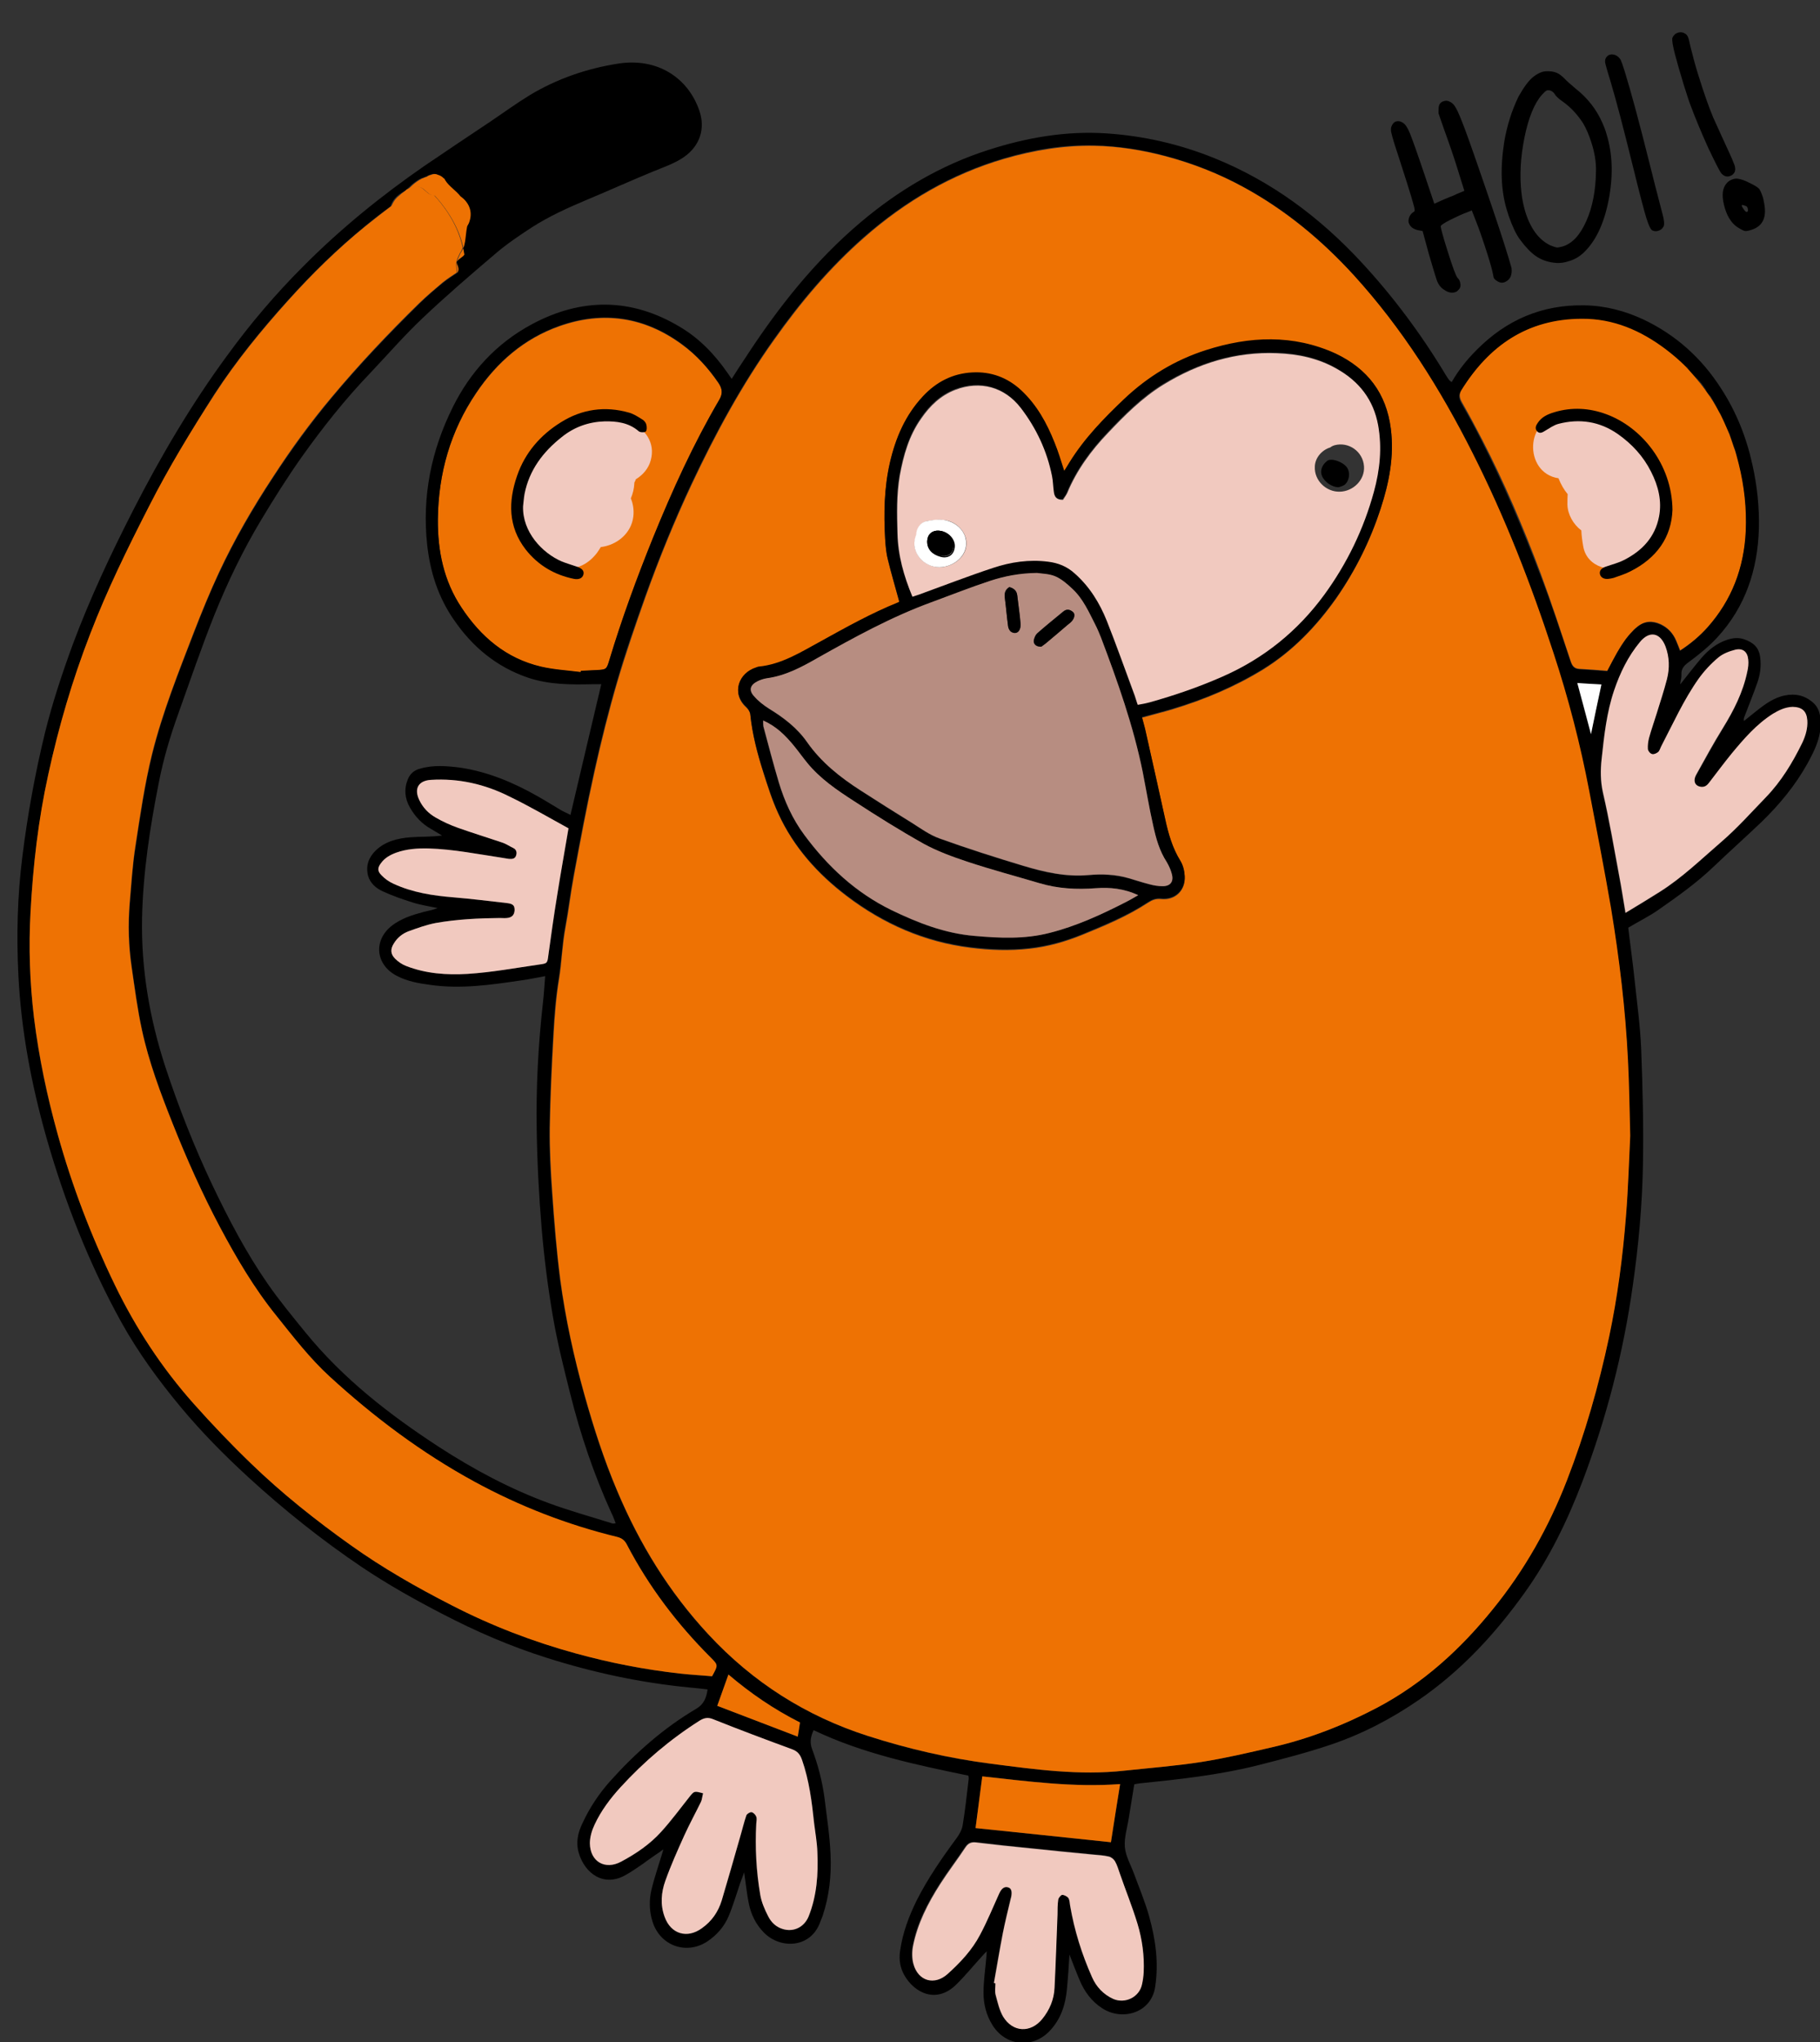 <?xml version="1.0" encoding="utf-8"?>
<!-- Generator: Adobe Illustrator 25.3.0, SVG Export Plug-In . SVG Version: 6.00 Build 0)  -->
<svg version="1.1" id="Laag_5" xmlns="http://www.w3.org/2000/svg" xmlns:xlink="http://www.w3.org/1999/xlink" x="0px" y="0px"
	 viewBox="0 0 732.8 822" style="enable-background:new 0 0 732.8 822;" xml:space="preserve">
<rect x="0" y="0" width="732.8" height="822" fill="#333333" stroke="none"/>
<style type="text/css">
	.st0{fill:#EE7203;}
	.st1{fill:#F1C9BF;}
	.st2{fill:#FFFFFF;}
	.st3{fill:#B78D81;}
	.st4{fill:none;stroke:#000000;stroke-width:0.5;stroke-linecap:round;stroke-linejoin:round;}
</style>
<g>
	<g id="XMLID_00000135661278489936869810000003406874597015984822_">
		<g>
			<path class="st0" d="M289.3,154.2c1.5,2.3,1.9,4.2,0.3,6.8c-10.5,17.8-19,36.5-26.7,55.6c-6.5,16.1-12.5,32.4-17.5,49
				c-1.2,3.9-1.2,3.9-5.4,4.2c-2,0.1-4.1,0.2-6.1,0.3c0,0.2,0,0.3-0.1,0.5c-5.3-0.7-10.8-0.9-16-2.2c-14-3.3-24.2-12-32-23.8
				c-7.1-10.8-9.6-22.9-9.5-35.5c0.2-18.4,5-35.5,15.4-50.8c8.4-12.5,19.4-22,33.6-27c17.6-6.2,34.2-3.7,49.3,7.4
				C280.4,142.9,285.2,148.2,289.3,154.2z"/>
			<path class="st0" d="M636.9,128.1c12.8-0.1,23.8,4.7,33.8,12.2c2.9,2.2,5.6,4.5,8.1,7c0.4,0.4,0.8,0.8,1.2,1.3
				c0.8,0.8,1.6,1.7,2.3,2.6c1.9,2.2,3.6,4.5,5.3,6.8c1.6,2.4,3.1,4.8,4.5,7.3c0.5,1,1.1,2,1.6,3.1c0.5,1,1,2.1,1.4,3.1
				c0.2,0.5,0.5,1.1,0.7,1.6c0.9,2.1,1.7,4.4,2.4,6.6s1.4,4.5,2,6.9c2.2,8.9,3.2,17.9,2.8,27c-0.7,14.8-5.6,27.8-15.5,38.9
				c-3.1,3.5-6.7,6.5-11,9.3c-0.6-1.6-1.1-2.8-1.6-4c-1.3-3-3.4-5.2-6.3-6.6c-3.3-1.5-6.5-1.3-9.4,1.1c-0.9,0.7-1.7,1.5-2.4,2.3
				c-0.8,0.8-1.5,1.7-2.1,2.5c-1.3,1.8-2.5,3.6-3.6,5.6c-1.3,2.3-2.5,4.6-3.9,7.3c-3.7-0.3-7.5-0.6-11.2-0.8c-2.1-0.1-3-1.2-3.6-3.2
				c-3.9-11.7-7.7-23.4-12-35c-6.9-18.5-14.6-36.6-23.7-54.2c-2.6-5-5.2-9.9-8-14.8c-1.1-1.9-1.3-3.4-0.2-5.3
				C599.6,138.9,615,128.2,636.9,128.1z"/>
			<path d="M542.3,188.1c1.5,2.1,1,5.6-1,7.1c-0.8,0.5-1.7,0.7-2.2,0.9c-2.7,0.1-5.8-2.1-6.8-4.5c-0.8-1.8-0.2-4,1.4-5.5
				c0.3-0.2,0.5-0.5,0.8-0.7C536.2,184.3,540.7,185.9,542.3,188.1z"/>
			<path d="M237.5,742c0.1,7.4,6.1,10.8,12.6,7.4c6-3.2,11.5-7,16.1-12c4.1-4.5,7.7-9.5,11.5-14.2c1.8-2.2,1.7-2.3,5.4-1.3
				c-0.3,1.3-0.4,2.5-0.9,3.5c-2.2,4.5-4.6,8.9-6.7,13.5c-2.7,6-5.4,12-7.6,18.2c-1.7,4.7-2,9.6-0.3,14.5c2.5,6.9,9.1,8.9,15,4.6
				c3.9-2.9,6.6-6.7,8-11.2c2.5-8.4,4.9-16.8,7.3-25.2c0.9-3,1.6-6,2.6-9c0.2-0.6,1.4-1.4,2.1-1.3c0.7,0.1,1.6,1,1.9,1.8
				c0.3,0.8,0.1,1.9,0,2.8c-0.5,9.6-0.1,19.2,1.6,28.6c0.5,3,1.8,5.9,3.2,8.7c1.2,2.3,3.2,4.2,5.8,5.1c4.4,1.3,8.8-0.7,10.5-5.1
				c3.3-8.3,3.9-17,3.5-25.8c-0.2-3.8-0.8-7.6-1.2-11.4c-1-8.7-2-17.4-4.9-25.7c-0.7-2-1.7-3.4-3.9-4.2c-10.6-3.9-21.3-8-31.8-12.1
				c-2.2-0.9-3.8-0.6-5.6,0.6c-11.8,7.6-22.3,16.5-31.8,26.8c-4.1,4.5-7.9,9.4-10.4,15C238.4,736.8,237.5,739.5,237.5,742z
				 M231.8,665.5c13.8,3.8,27.7,6.5,41.9,8.1c4.4,0.5,8.8,0.8,13,1.1c2.5-4.5,2.5-4.5-0.6-7.6c-13.5-13.5-24.9-28.5-33.7-45.4
				c-0.8-1.6-1.9-2.5-3.8-2.9c-20.1-4.9-39.2-12.3-57.4-22.2c-21.3-11.6-40.5-26-58.3-42.3c-8.1-7.4-14.7-16.1-21.5-24.5
				c-9-11.2-16.2-23.4-22.9-36c-7.1-13.5-13.3-27.3-18.9-41.4c-4.9-12.4-9.6-24.8-12.4-37.8c-1.8-8.3-2.8-16.7-4.1-25.1
				c-1.2-8.6-1.5-17.2-0.8-25.8c0.6-7.6,1.1-15.3,2.3-22.9c1.9-12.4,3.7-24.9,6.7-37.1c4.2-16.8,10.6-33,16.9-49.2
				c3.1-8,6.3-16,10-23.8c6.3-13.5,13.7-26.2,21.9-38.7c7.2-11,15-21.7,23.4-31.8c11.1-13.3,23.1-25.9,35.4-38
				c3-2.9,6.2-5.7,9.4-8.3c2-1.6,4.2-3,5.7-4c1.3-1.9-0.4-3.3-0.1-4.4c0.3-1.1,2.5-2,3-3c-0.1,0.1-0.1-0.8-0.5-2.5
				c0.6-1.7,0.9-3.6,1-5.4c0.1-1.1,0.3-2.3,0.5-3.4c0.4-0.7,0.8-1.4,1-2.2c1.3-4.2-0.6-7.7-3.7-9.9c-1.9-2.4-4.6-4-6.3-6.6
				c-0.1-0.2-0.2-0.4-0.3-0.6c-0.1-0.1-0.3-0.2-0.4-0.3c-0.6-0.6-1.4-1.1-2.2-1.3c0,0-0.1-0.1-0.2-0.1c-1-0.4-1.8-0.2-2.6,0.1
				c-0.6,0.2-1.2,0.5-1.8,0.8c-0.5,0.2-1.1,0.4-1.6,0.6c-0.1,0-0.2,0-0.2,0c0,0,0,0-0.1,0.1c-1.3,0.6-2.5,1.5-3.7,2.5
				c-0.8,0.7-1.5,1.4-2.2,2.1c-0.9,0.5-1.9,1.2-3.1,2c-2.6,2-3.3,4.6-3.2,4.6c-3.5,2.6-7,5.2-10.3,8c-11.2,9.1-21.6,19.3-31.3,30.1
				c-10.7,11.8-20.7,24.2-29.4,37.5C77,173.3,68,188.2,60,203.8c-8.6,16.8-16.9,33.7-23.7,51.4c-7.1,18.5-12.7,37.3-16.9,56.7
				c-3.9,18.2-6.1,36.6-7.1,55.1c-0.8,14.3-0.3,28.5,1.4,42.7c1.9,16,5.2,31.7,9.6,47.1c5.8,20.8,13.5,40.9,22.9,60.3
				c8.4,17.3,18.9,33.3,31.7,47.8c7.4,8.3,15.1,16.3,23.1,24.1c12.5,12.1,26.1,22.9,40.3,33c12.9,9.2,26.6,17,40.7,24.2
				C198,654.3,214.6,660.7,231.8,665.5z M402.2,762.1c1-2.2,2.2-3,3.7-2.5c1.2,0.4,1.6,1.8,1.1,4.1c0,0.1-0.1,0.2-0.1,0.3
				c-1.1,4.7-2.2,9.3-3.2,14c-1.3,6.7-2.4,13.4-3.6,20.1c0.2,0,0.4,0.1,0.6,0.1c0,1.6-0.3,3.2,0.1,4.7c0.8,3,1.4,6.2,3,8.7
				c3.9,6.4,11.1,6.7,15.8,0.9c3-3.6,4.7-7.8,4.9-12.5c0.5-9.8,0.8-19.6,1.2-29.4c0.1-2,0-4.1,0.3-6.1c0.1-0.7,1-1.9,1.6-1.9
				c0.9,0,2,0.6,2.5,1.3c0.6,0.8,0.5,2.1,0.7,3.1c1.7,9.9,4.7,19.5,8.8,28.7c1.7,3.9,4.5,7,8.6,8.8c4.7,2.1,10.4-0.7,11.5-5.8
				c0.4-1.6,0.6-3.3,0.7-5c0.3-6.6-0.6-13.2-2.5-19.5c-2.1-6.8-4.7-13.5-7.2-20.3c-0.6-1.7-1.1-3.4-2-5c-0.5-0.8-1.5-1.6-2.4-1.8
				c-2.1-0.5-4.2-0.6-6.4-0.8c-8.3-0.8-16.7-1.7-25-2.5c-7.4-0.8-14.8-1.5-22.1-2.4c-1.9-0.2-3.1,0.3-4.2,1.9
				c-3.3,5-7,9.7-10.2,14.8c-5,7.8-9.3,16-11,25.2c-0.4,2.3-0.4,4.8,0.2,7c1.9,7,8.5,8.8,13.8,4c5.1-4.6,9.7-9.7,13-15.7
				C397.4,773.3,399.7,767.6,402.2,762.1z M185.8,244.5c7.8,11.8,18,20.5,32,23.8c5.2,1.2,10.6,1.5,16,2.2c0-0.2,0-0.3,0.1-0.5
				c2-0.1,4.1-0.2,6.1-0.3c4.2-0.2,4.2-0.2,5.4-4.2c5-16.6,11-32.9,17.5-49c7.8-19.1,16.3-37.8,26.7-55.6c1.5-2.6,1.2-4.5-0.3-6.8
				c-4.1-6-8.9-11.3-14.7-15.6c-15.1-11.1-31.8-13.6-49.3-7.4c-14.2,5-25.2,14.5-33.6,27c-10.3,15.3-15.2,32.4-15.4,50.8
				C176.2,221.7,178.6,233.7,185.8,244.5z M632.3,266.2c0.7,2,1.5,3.1,3.6,3.2c3.8,0.2,7.6,0.5,11.2,0.8c1.4-2.7,2.6-5,3.9-7.3
				c1.1-1.9,2.3-3.8,3.6-5.6c0.7-0.9,1.4-1.7,2.1-2.5c0.7-0.8,1.5-1.6,2.4-2.3c2.9-2.5,6-2.6,9.4-1.1c3,1.3,5.1,3.6,6.3,6.6
				c0.5,1.2,1,2.4,1.6,4c4.3-2.8,7.8-5.8,11-9.3c9.9-11.1,14.8-24.1,15.5-38.9c0.4-9.2-0.6-18.1-2.8-27c-0.6-2.3-1.2-4.6-2-6.9
				s-1.5-4.5-2.4-6.6c-0.2-0.5-0.5-1.1-0.7-1.6c-0.5-1.1-0.9-2.1-1.4-3.1c-0.5-1-1-2.1-1.6-3.1c-1.3-2.5-2.8-5-4.5-7.3
				c-1.6-2.4-3.4-4.6-5.3-6.8c-0.8-0.9-1.5-1.7-2.3-2.6c-0.4-0.4-0.8-0.9-1.2-1.3c-2.5-2.5-5.2-4.8-8.1-7c-10-7.5-21-12.3-33.8-12.2
				c-21.8,0.1-37.3,10.8-48.5,28.9c-1.2,1.9-0.9,3.4,0.2,5.3c2.8,4.9,5.5,9.8,8,14.8c9,17.6,16.7,35.8,23.7,54.2
				C624.6,242.8,628.4,254.5,632.3,266.2z M182.8,361.2c7.1,0.6,14.2,1.5,21.4,2.3c2.4,0.3,3,1,3,2.8c0,1.9-1,3-3.1,3.2
				c-1,0.1-1.9,0-2.9,0c-8.6,0-17.2,0.5-25.7,2c-3.7,0.7-7.4,2-10.9,3.3c-2.5,0.9-4.6,2.6-6,4.9c-1.4,2.3-1.4,4.3,0.5,6.2
				c1.2,1.2,2.8,2.2,4.4,2.9c8,3.1,16.4,3.7,24.7,3.2c9.8-0.7,19.4-2.4,29.1-3.8c3.2-0.5,3.1-0.6,3.5-3.8c1.1-7.9,2.2-15.9,3.5-23.8
				c1.4-8.8,3-17.7,4.6-27.2c-8-4.3-15.7-8.9-23.7-12.8c-9.9-4.9-20.4-7.3-31.6-6.7c-5.1,0.3-7,3.5-4.7,8.1c1.5,3,3.7,5.4,6.5,7
				c2.9,1.7,5.9,3.1,9.1,4.2c5.8,2.1,11.8,3.9,17.7,5.9c1.6,0.5,3,1.5,4.5,2.2c1.3,0.7,1.6,1.8,1.2,3c-0.4,1.4-1.7,1.6-2.9,1.4
				c-0.8-0.1-1.6-0.2-2.5-0.4c-9.9-1.5-19.8-3.4-29.9-3.8c-4.4-0.1-8.8,0.2-13,1.7c-2.4,0.8-4.6,2.1-6.1,4.2
				c-1.3,1.8-1.4,3.2,0.1,4.8c1.4,1.4,3.1,2.6,4.9,3.5C166.1,359.3,174.4,360.6,182.8,361.2z M216.3,320.4c3.2,1.8,6.4,3.8,9.6,5.7
				c1.2,0.7,2.5,1.2,3.8,1.9c4.2-17.7,8.2-35,12.4-52.6c-1,0-2.3,0-3.5,0c-8.8,0.2-17.5,0.2-25.9-2.6c-12.7-4.3-22.5-12.4-30-23.4
				c-6.3-9.1-9.5-19.2-10.7-30.1c-2.1-19.5,1.6-37.9,10.3-55.4c7.1-14.3,17.6-25.7,31.7-33.3c20-10.8,40.2-10.8,59.8,1
				c7.8,4.6,14,11.1,19.2,18.6c0.5,0.7,0.9,1.3,1.6,2.3c1.9-3,3.6-5.6,5.4-8.3c13.2-20.3,28-39.1,46.6-54.8
				c15.3-12.9,32.2-22.9,51.2-29c15.5-5,31.4-7.8,47.8-6.7c14.9,1,29.3,4.3,43.2,9.9c23.1,9.3,42.5,23.8,59.3,41.9
				c12.9,13.9,24.2,29.1,34,45.4c0.4,0.7,0.9,1.4,1.4,2.1c0.2,0.2,0.5,0.4,1,0.8c2.8-4.9,6.2-9.1,10.1-13
				c11.9-12,26.2-18.2,43.2-17.9c8.4,0.1,16.4,2.2,23.9,5.7c13.1,6.2,23.5,15.6,31.3,27.8c6.1,9.4,10.2,19.7,12.6,30.7
				c1.9,8.5,2.8,17,2.6,25.7c-0.5,16.5-5.4,31.4-16.7,43.7c-3.3,3.6-7.1,6.7-11,9.6c-2.1,1.5-3.7,2.8-3.5,5.6c0.1,1-0.3,2.1-0.5,3.8
				c3.1-3.9,5.8-7.4,8.6-10.7c2.8-3.2,6-5.8,10.1-7.2c2.3-0.8,4.7-1.1,7-0.3c3.5,1.2,6,3.1,6.5,7.2c0.5,3.6,0,7-1.1,10.2
				c-1.6,4.6-3.5,9.2-5.2,13.7c-0.2,0.5-0.4,1-0.2,1.8c2.7-2.1,5.2-4.3,8-6.3c3.5-2.5,7.2-4.3,11.6-4.3c3.1,0,5.8,1.1,8.2,3.2
				c1.8,1.6,2.6,3.5,2.9,5.9c0.9,7-2,12.9-5.2,18.7c-4.9,8.8-11.2,16.4-18.4,23.4c-6.4,6.1-13,12-19.4,18.1
				c-6.8,6.5-14.4,11.9-22,17.2c-3.8,2.7-8,4.7-12.3,7.3c0.8,7,1.8,13.8,2.5,20.6c1,9.4,2.3,18.8,2.7,28.2c0.6,15.7,1,31.4,0.7,47.1
				c-0.3,16.2-1.8,32.3-4.1,48.3c-3.8,27-10.6,53.3-20.3,78.8c-6,15.7-13.3,30.8-23.1,44.5c-11.9,16.7-25.7,31.6-42.7,43.3
				c-10.9,7.5-22.5,13.6-35.1,17.9c-10,3.4-20.2,6-30.4,8.6c-15.4,3.8-31.1,5.5-46.8,7.1c-0.7,0.1-1.4,0.2-2.3,0.4
				c-0.7,4.5-1.5,9-2.2,13.5c-0.6,3.9-1.9,7.9-1.6,11.7c0.3,3.7,2.4,7.2,3.7,10.8c2.1,5.7,4.5,11.4,6.1,17.2
				c2.6,9.3,3.9,18.7,2.4,28.4c-1.6,10.5-13.3,13.7-21.2,8.6c-4.4-2.8-7.3-6.8-9.3-11.6c-1.3-3.1-2.5-6.2-4-10.1
				c-0.3,5.2-0.6,9.5-1,13.8c-0.6,6.5-2.5,12.4-7.2,17.2c-6.9,7-17.6,5.8-22.8-2.6c-2.5-4-3.6-8.4-3.6-13c0-4.7,0.7-9.3,1.1-13.9
				c0.1-0.7,0.1-1.4,0.2-2.8c-0.9,0.9-1.4,1.4-1.9,2c-3.5,3.8-6.7,7.8-10.4,11.4c-8,7.9-16.9,3.3-20.9-3.8c-1.7-3-2.2-6.3-1.7-9.7
				c1-7.2,3.5-13.9,6.7-20.4c4.5-8.9,10.2-17.1,16.1-25.1c1.1-1.5,2.1-3.3,2.4-5.1c1-6.1,1.7-12.3,2.4-18.5c0.1-0.5,0-0.9-0.1-1.5
				c-21.2-4.4-42.4-8.8-62.3-18.3c-1.3,2.7-1.6,5.1-0.6,7.7c2.4,6.4,4.1,13,5,19.8c0.9,7.5,2.1,15,2.4,22.5
				c0.4,8.4-0.5,16.7-3.2,24.8c-0.4,1.1-0.9,2.2-1.3,3.3c-4.1,9.7-15.9,10-22.4,3.3c-3.2-3.3-5.1-7.2-6-11.6
				c-0.8-3.9-1.2-8-1.9-12.6c-0.6,1.8-1.1,3.1-1.6,4.4c-1.5,4.4-2.8,8.9-4.6,13.2c-1.8,4.3-4.8,7.7-8.7,10.3c-8.5,5.5-19,1.6-22-8.1
				c-1.3-4.2-1.4-8.6-0.4-12.8c1.3-5.4,3.2-10.7,4.8-16.2c-0.5,0.3-1.1,0.7-1.7,1.2c-1.1,0.7-2.2,1.5-3.2,2.2
				c-1.1,0.8-2.2,1.5-3.2,2.3c-2.2,1.5-4.3,3-6.6,4.3c-9.1,5.6-17-0.3-19.4-8.7c-1.2-4.2-0.3-8.1,1.5-11.8c2.8-6.1,6.5-11.7,11-16.8
				c10.2-11.4,21.6-21.5,34.8-29.3c3.1-1.8,4.1-4.4,4.6-7.8c-2.6-0.3-5-0.6-7.5-0.8c-19.5-1.9-38.6-6-57.2-11.9
				c-14.6-4.6-28.7-10.7-42.3-17.8c-11-5.7-21.7-11.7-32-18.6c-16.2-10.9-31.5-23.1-45.9-36.3c-9.6-8.8-18.8-18.1-27.2-28.2
				c-8.9-10.7-17.1-21.9-23.9-34.1c-13.1-23.7-22.9-48.7-30.3-74.7c-6-21.3-10.1-42.9-11.2-65C6.6,376.6,7,360.7,9,344.8
				c2.1-16.8,5.1-33.4,9.1-49.8c3-12.1,6.9-23.9,11.2-35.6c6.9-18.5,15.3-36.4,24.3-54c11.1-21.7,23.4-42.6,37.8-62.2
				c9.3-12.8,19.5-24.8,30.7-36c15-15.1,31.4-28.4,48.9-40.5c8.8-6,17.7-11.9,26.5-17.8c5.2-3.5,10.4-7.3,15.8-10.6
				c11-6.6,22.9-10.7,35.6-12.7c16.1-2.5,28.3,6,32.7,19c2.5,7.3,0.1,14.2-6.2,18.6c-3.9,2.7-8.3,4.1-12.6,5.9
				c-9,3.7-17.8,7.7-26.7,11.4c-7.6,3.2-15.1,6.6-22.1,11.1c-5,3.3-10,6.6-14.5,10.5c-9.9,8.4-19.8,16.9-29.3,25.9
				c-7.3,6.9-13.9,14.5-20.8,21.8c-10.3,10.7-19.5,22.3-28.1,34.4c-5.7,8.1-11,16.5-16.1,25c-7.4,12.3-13.6,25.2-19,38.6
				c-5.2,13.1-9.8,26.5-14.5,39.7c-3.2,8.9-5.9,18-7.7,27.2c-3.6,18.1-6.4,36.4-6.8,54.8c-0.4,20.4,3,40.3,9.3,59.7
				c5.4,16.4,11.7,32.4,19.1,48c6.5,13.6,13.5,27,22.1,39.4c4.7,6.8,10,13.2,15.2,19.6c15.2,18.7,34,33.3,54,46.3
				c13.9,9,28.5,16.8,44,22.5c8.4,3.1,17.1,5.5,25.7,8.2c0.3,0.1,0.7,0,1.3-0.1c-0.6-1.5-1.1-3-1.8-4.3c-7-15.4-12.4-31.4-16.5-47.8
				c-2.6-10.3-5.2-20.7-7-31.2c-2-11.7-3.5-23.5-4.5-35.3c-1.1-13.2-1.8-26.5-2-39.8c-0.3-17,0.6-34,2.5-51
				c0.4-3.4,0.6-6.9,0.9-10.8c-3.4,0.6-6.5,1.3-9.6,1.7c-12.2,1.8-24.4,3.6-36.8,1.8c-4.5-0.6-9-1.4-13.1-3.5
				c-8.8-4.4-9.9-14.4-2.1-20.4c3.7-2.8,8-4.2,12.5-5.4c1.9-0.5,3.9-0.8,5.8-1.6c-3.3-0.7-6.7-1.2-9.9-2.2
				c-4.1-1.3-8.2-2.7-12.1-4.5c-2.7-1.2-5.1-3.2-6-6.3c-1-4,0.2-7.3,3-10.1c3.9-3.8,9-5,14.1-5.4c4.1-0.3,8.3-0.1,12.7-0.7
				c-1.6-0.9-3.1-1.9-4.7-2.8c-3.5-2-6.2-4.9-8.2-8.4c-2.1-3.6-2.5-7.5-0.9-11.4c0.9-2.2,2.5-3.7,4.9-4.3c5.4-1.6,10.9-1.1,16.4-0.4
				C196.5,310.7,206.6,314.9,216.3,320.4z M665.1,303.7c-0.7-0.2-1.6-1.3-1.7-2c-0.1-1.5,0.1-3.1,0.5-4.6c0.9-3.3,2.1-6.6,3.1-9.9
				c1.4-4.6,3-9.1,4.1-13.7c1.1-4.4,1-8.8-0.6-13.1c-2.1-5.7-6.5-6.3-10.3-1.8c-4.8,5.8-8,12.5-10.4,19.5c-3,8.9-4,18.2-5,27.5
				c-0.5,4.5-0.5,8.9,0.5,13.5c2.6,11.2,4.5,22.5,6.6,33.8c0.9,4.7,1.6,9.4,2.5,14.7c4.8-3,9.3-5.6,13.7-8.4
				c9-5.7,16.7-13.2,24.8-20.1c6.4-5.5,12.1-11.9,18-18c6.2-6.4,10.8-14,14.7-22c1.4-2.8,2.3-5.8,2-9c-0.3-3.8-2-5.4-5.8-5.3
				c-3,0.1-5.6,1.3-8,2.8c-6.6,4.2-11.6,10-16.5,15.9c-3.1,3.8-6,7.7-9,11.6c-0.8,1.1-1.7,2-3.2,1.9c-2.7-0.2-3.7-2.3-2.1-5
				c3.5-6.3,7-12.5,10.7-18.7c4.3-7.1,8-14.4,9.8-22.6c0.3-1.6,0.5-3.3,0.4-5c-0.3-3.1-2.2-4.6-5.2-3.9c-2.4,0.6-4.9,1.5-6.8,3.1
				c-3,2.5-5.7,5.5-8,8.6c-6.1,8.5-10.3,18-15.1,27.3c-0.4,0.7-0.6,1.7-1.2,2.2C666.9,303.4,665.8,303.9,665.1,303.7z M235.3,561.6
				c3.6,13,7.8,25.9,13.1,38.4c9,21.4,20.9,40.8,36.8,57.9c17.9,19.2,39.2,32.8,64.1,40.8c16.2,5.2,32.7,9.1,49.6,11.2
				c17.8,2.3,35.7,4.8,53.7,2.8c10.3-1.1,20.8-1.9,31-3.5c9.6-1.5,19-3.8,28.4-5.9c14.9-3.4,29-8.9,42.5-16
				c18.4-9.8,33.5-23.5,46.5-39.6c12.7-15.7,22.5-33.1,29.8-51.8c7.3-18.8,12.9-38,17-57.8c3.4-16.1,5.5-32.3,6.8-48.7
				c0.9-11.1,1.2-22.2,1.7-32.3c-0.3-10.8-0.4-20.5-0.9-30.2c-1-20.6-3.5-41.1-6.9-61.4c-2.7-15.8-5.8-31.5-8.8-47.3
				c-3.6-18.8-8.5-37.3-14.4-55.6c-9-27.6-19.5-54.5-32.6-80.5c-13-25.8-28.3-50-47.8-71.5c-12.9-14.2-27.5-26.3-44.5-35.5
				c-9.9-5.4-20.4-9.5-31.3-12.4c-9.4-2.5-19-4-28.7-4.2c-12.3-0.3-24.3,1.7-36.1,5.2c-21.3,6.2-39.9,17.2-56.5,31.7
				c-13.9,12.2-25.7,26.2-36.3,41.2c-12.9,18.2-23.6,37.8-33.1,58c-7,14.9-13.1,30-18.7,45.5c-4,11.3-8,22.6-11.3,34.1
				c-3.5,12-6.5,24-9.2,36.2c-3.1,13.9-5.7,27.9-8.3,41.9c-1.3,6.9-2.1,14-3.4,20.9c-1.3,6.9-1.4,13.9-2.6,20.8
				c-1.2,7.4-1.8,15-2.2,22.5c-0.7,12.4-1.3,24.9-1.5,37.3c-0.1,8.7,0.3,17.5,1,26.2c0.8,11.6,1.8,23.2,3.2,34.7
				C227.6,530.7,231,546.3,235.3,561.6z M640.5,295.5c1.5-7,2.8-13.4,4.2-20c-3.1-0.2-6.1-0.4-9.7-0.6
				C636.9,281.9,638.7,288.5,640.5,295.5z M451,718.1c-18.9,1.4-37.1-1.2-55.5-3.1c-0.9,7.1-1.8,13.9-2.7,20.8
				c18.5,1.9,36.4,3.8,54.5,5.7C448.5,733.7,449.7,726.2,451,718.1z M322.1,693.3c-10.5-5.3-19.9-11.8-28.8-19.3
				c-1.6,4.4-3,8.3-4.5,12.6c10.9,4.2,21.5,8.2,32.4,12.4C321.5,696.9,321.8,695.3,322.1,693.3z"/>
			<path class="st1" d="M727.7,289.9c0.2,3.2-0.7,6.2-2,9c-3.9,8-8.5,15.6-14.7,22c-5.9,6.1-11.6,12.5-18,18
				c-8,6.9-15.7,14.4-24.8,20.1c-4.4,2.8-8.9,5.5-13.7,8.4c-0.9-5.3-1.6-10-2.5-14.7c-2.1-11.3-4-22.6-6.6-33.8c-1-4.6-1-9-0.5-13.5
				c1-9.3,2-18.6,5-27.5c2.4-7.1,5.6-13.7,10.4-19.5c3.8-4.6,8.1-3.9,10.3,1.8c1.6,4.3,1.7,8.7,0.6,13.1c-1.2,4.6-2.7,9.2-4.1,13.7
				c-1,3.3-2.2,6.6-3.1,9.9c-0.4,1.5-0.6,3.1-0.5,4.6c0.1,0.8,0.9,1.8,1.7,2c0.7,0.2,1.8-0.3,2.4-0.8c0.6-0.5,0.8-1.4,1.2-2.2
				c4.8-9.2,9.1-18.8,15.1-27.3c2.3-3.2,5-6.1,8-8.6c1.8-1.5,4.4-2.5,6.8-3.1c3-0.7,4.9,0.8,5.2,3.9c0.2,1.6,0,3.4-0.4,5
				c-1.7,8.2-5.4,15.5-9.8,22.6c-3.8,6.1-7.2,12.4-10.7,18.7c-1.5,2.7-0.5,4.8,2.1,5c1.5,0.1,2.4-0.8,3.2-1.9c3-3.9,5.9-7.8,9-11.6
				c4.9-5.9,9.9-11.7,16.5-15.9c2.5-1.5,5-2.7,8-2.8C725.6,284.6,727.4,286.2,727.7,289.9z"/>
			<path class="st2" d="M698.1,179.7c0.7,2.2,1.4,4.5,2,6.9C699.5,184.3,698.9,182,698.1,179.7z"/>
			<path class="st2" d="M695.7,173.1c0.9,2.1,1.7,4.4,2.4,6.6C697.4,177.5,696.6,175.3,695.7,173.1z"/>
			<path class="st2" d="M693.6,168.4c0.5,1,1,2.1,1.4,3.1C694.6,170.5,694.1,169.4,693.6,168.4z"/>
			<path class="st2" d="M692,165.3c0.5,1,1.1,2,1.6,3.1C693.1,167.4,692.6,166.3,692,165.3z"/>
			<path class="st2" d="M687.6,158c1.6,2.4,3.1,4.8,4.5,7.3C690.7,162.8,689.2,160.3,687.6,158z"/>
			<path class="st2" d="M682.3,151.2c1.9,2.2,3.7,4.5,5.3,6.8C686,155.6,684.2,153.3,682.3,151.2z"/>
			<path class="st2" d="M680,148.6c0.8,0.8,1.6,1.7,2.3,2.6C681.6,150.3,680.8,149.4,680,148.6z"/>
			<path class="st2" d="M680,148.6c-0.4-0.4-0.8-0.8-1.2-1.3C679.2,147.7,679.6,148.2,680,148.6z"/>
			<path class="st0" d="M655.5,426.9c0.5,9.7,0.6,19.4,0.9,30.2c-0.5,10-0.8,21.2-1.7,32.3c-1.3,16.4-3.4,32.6-6.8,48.7
				c-4.2,19.7-9.7,39-17,57.8c-7.3,18.8-17.1,36.2-29.8,51.8c-13,16.1-28,29.8-46.5,39.6c-13.5,7.1-27.6,12.6-42.5,16
				c-9.4,2.2-18.9,4.4-28.4,5.9c-10.3,1.6-20.7,2.4-31,3.5c-18,2-35.9-0.5-53.7-2.8c-16.9-2.2-33.4-6-49.6-11.2
				c-24.9-8-46.3-21.6-64.1-40.8c-15.9-17.1-27.8-36.5-36.8-57.9c-5.3-12.5-9.4-25.3-13.1-38.4c-4.3-15.3-7.7-30.9-9.8-46.7
				c-1.5-11.5-2.4-23.1-3.2-34.7c-0.6-8.7-1.1-17.5-1-26.2c0.2-12.5,0.8-24.9,1.5-37.3c0.4-7.5,1-15.1,2.2-22.5
				c1.1-6.9,1.3-13.9,2.6-20.8c1.3-6.9,2.1-14,3.4-20.9c2.6-14,5.2-28,8.3-41.9c2.7-12.2,5.7-24.2,9.2-36.2
				c3.4-11.5,7.3-22.8,11.3-34.1c5.5-15.4,11.7-30.6,18.7-45.5c9.5-20.2,20.1-39.8,33.1-58c10.6-15,22.4-29,36.3-41.2
				c16.6-14.6,35.3-25.5,56.5-31.7c11.8-3.4,23.8-5.4,36.1-5.2c9.7,0.2,19.3,1.7,28.7,4.2c10.9,2.9,21.4,7,31.3,12.4
				c16.9,9.2,31.5,21.3,44.5,35.5c19.5,21.4,34.8,45.7,47.8,71.5c13.1,25.9,23.6,52.9,32.6,80.5c6,18.2,10.8,36.7,14.4,55.6
				c3,15.8,6.1,31.5,8.8,47.3C652,385.8,654.5,406.3,655.5,426.9z M555.9,204.7c3.4-10.4,5.5-21,4.1-32.1
				c-1.8-14.3-9.4-24.2-22.2-30c-17.1-7.9-34.6-7-52.2-1.4c-12.5,4-23.5,10.7-33,19.7c-8.2,7.8-16,15.8-22,25.5
				c-0.7,1.1-1.4,2.2-2.1,3.4c-1.4-4-2.5-7.8-3.9-11.4c-3.2-7.8-7.2-15.2-13.4-21c-5.6-5.2-12.2-7.6-19.7-7.2
				c-7.9,0.4-14.5,3.9-19.9,9.6c-7.1,7.6-11,16.7-13.3,26.7c-2.3,10.1-2.5,20.4-1.9,30.7c0.2,2.7,0.4,5.5,1.1,8.2
				c1.4,5.6,3,11,4.6,17c0,0-0.2,0.2-0.4,0.3c-10.9,4.5-21.1,10.2-31.4,15.8c-7.8,4.3-15.5,9.2-24.8,10.1c-0.4,0-0.7,0.2-1,0.3
				c-7.1,2.2-10.1,10.3-4.1,15.8c0.8,0.7,1.6,1.9,1.7,3c0.8,7.9,2.8,15.5,5.2,23.1c1.8,5.7,3.6,11.4,6.1,16.8
				c6.2,13.5,15.9,24.3,27.5,33.1c14.7,11.2,31.3,18.5,49.8,20.8c7.8,1,15.7,1.3,23.7,0.4c7.5-0.8,14.5-2.8,21.4-5.6
				c9.1-3.7,18.2-7.5,26.4-12.9c1.7-1.1,3.2-1.7,5.3-1.5c5.7,0.6,9.8-3.4,9.5-9c-0.1-2.1-0.7-4.3-1.7-6.1
				c-3.2-5.3-4.9-11.1-6.2-17.1c-2.5-11.7-5.1-23.4-7.8-35c-0.4-1.9-1-3.8-1.5-5.8c4.3-1.2,8.4-2.2,12.4-3.4c12.8-3.9,25-9,36.4-16
				c11.9-7.4,21.4-17.3,29.4-28.6C545.8,229.6,551.8,217.5,555.9,204.7z"/>
			<path class="st2" d="M644.8,275.5c-1.4,6.6-2.8,13-4.2,20c-1.9-7.1-3.6-13.6-5.5-20.6C638.6,275.2,641.7,275.3,644.8,275.5z"/>
			<path d="M560,172.6c1.4,11.1-0.7,21.7-4.1,32.1c-4.2,12.8-10.1,24.8-17.9,35.9c-8,11.3-17.5,21.3-29.4,28.6
				c-11.4,7-23.6,12.2-36.4,16c-4,1.2-8,2.2-12.4,3.4c0.5,2,1.1,3.9,1.5,5.8c2.6,11.7,5.2,23.3,7.8,35c1.3,6,2.9,11.8,6.2,17.1
				c1.1,1.8,1.6,4,1.7,6.1c0.3,5.6-3.9,9.6-9.5,9c-2.1-0.2-3.6,0.4-5.3,1.5c-8.2,5.4-17.3,9.1-26.4,12.9c-6.9,2.8-14,4.8-21.4,5.6
				c-7.9,0.9-15.8,0.5-23.7-0.4c-18.5-2.3-35.1-9.6-49.8-20.8c-11.6-8.8-21.4-19.6-27.5-33.1c-2.5-5.4-4.3-11.2-6.1-16.8
				c-2.4-7.5-4.4-15.2-5.2-23.1c-0.1-1-0.9-2.2-1.7-3c-6-5.5-3-13.6,4.1-15.8c0.4-0.1,0.7-0.3,1-0.3c9.2-0.9,16.9-5.8,24.8-10.1
				c10.3-5.7,20.5-11.4,31.4-15.8c0.2-0.1,0.4-0.3,0.4-0.3c-1.6-5.9-3.3-11.4-4.6-17c-0.7-2.6-0.9-5.4-1.1-8.2
				c-0.6-10.3-0.4-20.6,1.9-30.7c2.3-10,6.2-19.1,13.3-26.7c5.4-5.8,12-9.2,19.9-9.6c7.5-0.4,14.1,2,19.7,7.2
				c6.3,5.9,10.3,13.2,13.4,21c1.5,3.6,2.6,7.4,3.9,11.4c0.8-1.2,1.4-2.3,2.1-3.4c6-9.7,13.8-17.7,22-25.5c9.5-9,20.5-15.7,33-19.7
				c17.5-5.6,35.1-6.4,52.2,1.4C550.6,148.4,558.2,158.3,560,172.6z M553.1,197.9c2.4-8.8,3.3-17.6,1.7-26.7
				c-1.9-10.4-7.7-17.7-16.7-23c-7.5-4.3-15.7-6-24.1-6.3c-16.5-0.6-31.7,4.1-45.7,12.6c-8.5,5.2-15.6,12.3-22.4,19.5
				c-6.8,7.2-12.6,15-16.4,24.2c-0.4,1.1-1.2,2-1.7,2.7c-2.8,0.1-3.5-1.5-3.7-3.4c-0.3-2-0.3-4.1-0.7-6.1
				c-2-10.1-6.3-19.3-12.6-27.5c-6.5-8.4-16.3-11.1-26.3-7.3c-6,2.3-10.3,6.5-13.8,11.6c-4.8,6.9-7.1,14.8-8.6,23
				c-1.4,7.7-1.1,15.5-0.9,23.3c0.2,8.8,2.6,17,6,25.4c1.1-0.4,1.9-0.6,2.7-0.9c9.9-3.6,19.8-7.3,29.7-10.7
				c7.2-2.4,14.7-3.5,22.3-2.5c4,0.5,7.5,1.9,10.6,4.7c6,5.3,10,11.9,13,19.2c3.8,9.5,7.2,19.2,10.8,28.9c0.6,1.5,1,3.1,1.6,4.8
				c1.8-0.4,3.3-0.6,4.8-1c10-2.7,19.9-6.2,29.4-10.4c16.6-7.3,30.2-18.4,40.9-32.9C542.3,226.8,549,212.9,553.1,197.9z
				 M468.1,356.7c3.2,0,4.5-1.8,3.7-5c-0.5-1.6-1.1-3.2-2-4.6c-3-4.5-4.3-9.6-5.5-14.8c-1.6-7.1-2.7-14.3-4.2-21.5
				c-3.7-18.6-10.1-36.4-16.8-54.1c-0.7-1.8-1.5-3.5-2.3-5.2c-2.6-5.1-5-10.5-9.2-14.4c-2.1-1.9-4.3-3.9-6.8-5
				c-2.6-1.1-5.6-1.1-7.5-1.4c-7.1,0.1-13.1,1.3-18.9,3.2c-8,2.6-15.7,5.8-23.6,8.6c-16.1,5.8-30.9,14-45.8,22.4
				c-6.5,3.6-13,7.2-20.5,8.2c-1.3,0.2-2.6,0.6-3.7,1.2c-3,1.5-3.6,3.6-1.4,6c1.7,1.9,3.9,3.6,6,5c5.9,3.6,11.3,7.7,15.3,13.4
				c5.8,8.2,13.4,14.2,21.7,19.6c6.8,4.4,13.7,8.8,20.6,13c3.7,2.3,7.2,4.9,11.2,6.3c11.1,4,22.4,7.6,33.7,11
				c8.5,2.6,17.1,4.5,26.1,3.7c5.5-0.5,11-0.2,16.4,1.3c2.8,0.8,5.5,1.7,8.2,2.4C464.6,356.4,466.4,356.7,468.1,356.7z M453.1,363.2
				c1.6-0.8,3.2-1.8,5.2-2.9c-5.9-2.7-11.4-3.2-17.1-2.8c-7.7,0.6-15.3,0.2-22.7-2c-9.7-2.9-19.5-5.5-29.2-8.7c-6-2-12-4.1-17.5-7.2
				c-9.6-5.3-18.9-11.2-28.1-17.2c-6.8-4.4-13.6-9-18.8-15.4c-1.8-2.2-3.5-4.5-5.3-6.8c-3.3-4.1-7-7.8-12.4-10.2
				c0.1,1.2,0,1.8,0.1,2.4c2,7.5,4,15,6.2,22.5c2.3,7.6,5.6,14.8,10.3,21.2c9.4,12.7,20.7,23.2,35,30.2c10.6,5.2,21.5,9.4,33.4,10.4
				c10.2,0.9,20.3,1.3,30.3-1.2C433.3,372.8,443.3,368.2,453.1,363.2z"/>
			<path class="st1" d="M554.9,171.2c1.6,9.1,0.7,17.9-1.7,26.7c-4.1,15-10.8,28.9-20,41.5c-10.7,14.6-24.3,25.6-40.9,32.9
				c-9.5,4.2-19.4,7.6-29.4,10.4c-1.5,0.4-3,0.7-4.8,1c-0.6-1.7-1-3.3-1.6-4.8c-3.6-9.7-7-19.3-10.8-28.9c-2.9-7.3-7-13.9-13-19.2
				c-3.1-2.8-6.6-4.2-10.6-4.7c-7.7-1-15.1,0.1-22.3,2.5c-10,3.3-19.8,7.1-29.7,10.7c-0.8,0.3-1.6,0.5-2.7,0.9
				c-3.5-8.4-5.8-16.6-6-25.4c-0.2-7.8-0.4-15.6,0.9-23.3c1.5-8.2,3.7-16.1,8.6-23c3.5-5.1,7.8-9.3,13.8-11.6
				c10-3.8,19.8-1.1,26.3,7.3c6.3,8.2,10.6,17.4,12.6,27.5c0.4,2,0.4,4,0.7,6.1c0.2,1.9,0.9,3.5,3.7,3.4c0.5-0.8,1.2-1.7,1.7-2.7
				c3.8-9.2,9.6-17.1,16.4-24.2c6.8-7.2,13.9-14.3,22.4-19.5c14-8.6,29.2-13.3,45.7-12.6c8.4,0.3,16.6,2,24.1,6.3
				C547.2,153.5,553,160.8,554.9,171.2z M539.5,197.9c5.3-0.1,10.1-4.7,9.7-10.2c-0.4-5.9-6.1-10-11.8-8.5c-0.7,0.2-1.3,0.5-1.8,0.9
				c-3.3,1-6.1,4.1-6.2,7.7C529.1,193.4,534,198.1,539.5,197.9z M378.4,228.3c6.1-0.1,12.2-5.3,10.4-11.9c-0.9-3.1-3.5-5.6-6.5-6.6
				c-3-1-6.2-0.5-9.2,0c-2.4,0.5-4,3-4,5.4c-0.1,0.3-0.2,0.5-0.3,0.8C366.5,222.4,372,228.3,378.4,228.3z"/>
			<path class="st3" d="M471.8,351.7c0.9,3.1-0.5,5-3.7,5c-1.8,0-3.6-0.3-5.3-0.8c-2.8-0.7-5.5-1.6-8.2-2.4
				c-5.4-1.6-10.9-1.8-16.4-1.3c-9,0.8-17.7-1.2-26.1-3.7c-11.3-3.4-22.6-7-33.7-11c-4-1.4-7.6-4-11.2-6.3
				c-6.9-4.3-13.8-8.6-20.6-13c-8.3-5.3-16-11.4-21.7-19.6c-4-5.7-9.4-9.8-15.3-13.4c-2.2-1.4-4.3-3-6-5c-2.2-2.4-1.6-4.5,1.4-6
				c1.2-0.6,2.5-1,3.7-1.2c7.5-1,14.1-4.5,20.5-8.2c14.8-8.3,29.7-16.5,45.8-22.4c7.9-2.9,15.7-6,23.6-8.6
				c5.8-1.9,11.8-3.1,18.9-3.2c2,0.3,5,0.3,7.5,1.4c2.5,1.1,4.8,3.1,6.8,5c4.3,4,6.6,9.3,9.2,14.4c0.9,1.7,1.6,3.5,2.3,5.2
				c6.7,17.7,13,35.5,16.8,54.1c1.4,7.2,2.6,14.4,4.2,21.5c1.1,5.1,2.5,10.2,5.5,14.8C470.7,348.6,471.4,350.1,471.8,351.7z
				 M431.4,250.1c1.2-1.3,1.5-3.1,0.5-3.8c-1.2-1-2.5-1.3-3.9-0.1c-3.5,2.9-7,5.7-10.4,8.7c-0.7,0.6-1.1,1.6-1.3,2.4
				c-0.5,1.7,0.6,3.1,2.9,3c0.5-0.3,1.3-0.9,2.1-1.6c2.6-2.2,5.2-4.5,7.9-6.7C430,251.4,430.8,250.8,431.4,250.1z M407.2,254.4
				c2.1,1.2,3.9-0.3,3.7-3.3c-0.2-3.8-0.9-7.5-1.3-11.3c-0.2-2-1.3-2.9-3.2-3.5c-1.9,1.2-2,2.7-1.8,4.5c0.5,3.8,0.8,7.6,1.3,11.3
				C406,252.9,406.5,254,407.2,254.4z"/>
			<path class="st1" d="M458,774.3c1.9,6.3,2.8,12.9,2.5,19.5c-0.1,1.7-0.3,3.3-0.7,5c-1.1,5.1-6.8,7.8-11.5,5.8
				c-4-1.8-6.9-4.9-8.6-8.8c-4.1-9.2-7.1-18.8-8.8-28.7c-0.2-1.1-0.2-2.3-0.7-3.1c-0.5-0.7-1.7-1.3-2.5-1.3c-0.5,0-1.5,1.2-1.6,1.9
				c-0.3,2-0.3,4.1-0.3,6.1c-0.4,9.8-0.7,19.6-1.2,29.4c-0.2,4.7-2,8.9-4.9,12.5c-4.7,5.8-11.9,5.5-15.8-0.9c-1.5-2.6-2.2-5.8-3-8.7
				c-0.4-1.5-0.1-3.1-0.1-4.7c-0.2,0-0.4-0.1-0.6-0.1c1.2-6.7,2.3-13.4,3.6-20.1c0.9-4.7,2.1-9.3,3.2-14c0-0.1,0.1-0.2,0.1-0.3
				c0.5-2.3,0.2-3.7-1.1-4.1c-1.5-0.5-2.7,0.3-3.7,2.5c-2.5,5.5-4.8,11.2-7.7,16.6c-3.2,6.1-7.9,11.1-13,15.7
				c-5.3,4.8-11.9,3-13.8-4c-0.6-2.2-0.6-4.8-0.2-7c1.8-9.2,6-17.4,11-25.2c3.2-5,6.9-9.8,10.2-14.8c1.1-1.6,2.3-2.1,4.2-1.9
				c7.4,0.9,14.7,1.7,22.1,2.4c8.3,0.9,16.7,1.7,25,2.5c2.1,0.2,4.3,0.3,6.4,0.8c0.9,0.2,1.9,1,2.4,1.8c0.9,1.5,1.4,3.3,2,5
				C453.2,760.8,455.9,767.4,458,774.3z"/>
			<path class="st3" d="M458.3,360.3c-2,1.2-3.6,2.1-5.2,2.9c-9.8,5-19.8,9.6-30.5,12.3c-10,2.6-20.2,2.1-30.3,1.2
				c-11.9-1-22.8-5.3-33.4-10.4c-14.3-7-25.6-17.5-35-30.2c-4.8-6.4-8-13.6-10.3-21.2c-2.2-7.4-4.2-15-6.2-22.5
				c-0.1-0.6-0.1-1.2-0.1-2.4c5.4,2.4,9,6.1,12.4,10.2c1.8,2.2,3.5,4.6,5.3,6.8c5.2,6.4,12,11,18.8,15.4c9.2,6,18.5,11.8,28.1,17.2
				c5.5,3,11.5,5.2,17.5,7.2c9.6,3.2,19.4,5.8,29.2,8.7c7.4,2.2,15,2.6,22.7,2C446.9,357.1,452.4,357.6,458.3,360.3z"/>
			<path class="st0" d="M451,718.1c-1.3,8.1-2.5,15.5-3.7,23.4c-18.1-1.9-36-3.8-54.5-5.7c0.9-6.9,1.8-13.7,2.7-20.8
				C413.9,717,432,719.5,451,718.1z"/>
			<path d="M432,246.3c1,0.8,0.7,2.5-0.5,3.8c-0.6,0.7-1.5,1.2-2.2,1.9c-2.6,2.2-5.2,4.5-7.9,6.7c-0.8,0.7-1.7,1.2-2.1,1.6
				c-2.3,0-3.4-1.3-2.9-3c0.3-0.9,0.7-1.9,1.3-2.4c3.4-3,6.9-5.8,10.4-8.7C429.5,245,430.8,245.3,432,246.3z"/>
			<path d="M410.9,251c0.2,3-1.6,4.6-3.7,3.3c-0.7-0.4-1.2-1.4-1.3-2.2c-0.5-3.8-0.8-7.5-1.3-11.3c-0.2-1.8-0.1-3.3,1.8-4.5
				c1.9,0.5,3,1.5,3.2,3.5C410,243.5,410.6,247.3,410.9,251z"/>
			<path class="st2" d="M388.7,216.4c1.8,6.5-4.2,11.8-10.4,11.9c-6.3,0.1-11.8-5.9-9.7-12.3c0.1-0.3,0.2-0.5,0.3-0.8
				c0-2.4,1.6-4.9,4-5.4c3-0.6,6.2-1.1,9.2,0C385.2,210.8,387.9,213.3,388.7,216.4z M383.9,219.7c0.2-2.9-2.6-5.8-5.9-6.1
				c-2.7-0.2-4.6,1.4-4.7,4.1c-0.1,2.9,1.7,5,5.2,5.9C381.5,224.4,383.7,222.8,383.9,219.7z"/>
			<path d="M378.1,213.6c3.3,0.3,6.1,3.2,5.9,6.1c-0.2,3.1-2.5,4.7-5.4,3.9c-3.4-0.9-5.3-3-5.2-5.9
				C373.5,215.1,375.4,213.4,378.1,213.6z"/>
			<path class="st1" d="M329.1,745.5c0.4,8.8-0.2,17.5-3.5,25.8c-1.8,4.4-6.1,6.5-10.5,5.1c-2.7-0.8-4.6-2.7-5.8-5.1
				c-1.4-2.7-2.7-5.7-3.2-8.7c-1.6-9.5-2.1-19-1.6-28.6c0.1-1,0.3-2,0-2.8c-0.3-0.8-1.2-1.7-1.9-1.8c-0.6-0.1-1.9,0.7-2.1,1.3
				c-1,2.9-1.7,6-2.6,9c-2.4,8.4-4.8,16.8-7.3,25.2c-1.4,4.6-4,8.4-8,11.2c-5.9,4.3-12.5,2.4-15-4.6c-1.8-4.8-1.4-9.8,0.3-14.5
				c2.2-6.2,4.9-12.2,7.6-18.2c2.1-4.6,4.5-9,6.7-13.5c0.5-1,0.5-2.2,0.9-3.5c-3.6-1-3.6-0.9-5.4,1.3c-3.8,4.8-7.4,9.7-11.5,14.2
				c-4.5,5-10.1,8.8-16.1,12c-6.5,3.5-12.5,0-12.6-7.4c0-2.5,0.8-5.2,1.9-7.5c2.6-5.6,6.3-10.5,10.4-15c9.4-10.3,20-19.3,31.8-26.8
				c1.9-1.2,3.5-1.5,5.6-0.6c10.5,4.2,21.2,8.2,31.8,12.1c2.2,0.8,3.2,2.2,3.9,4.2c2.9,8.3,4,17,4.9,25.7
				C328.3,737.9,329,741.7,329.1,745.5z"/>
			<path class="st0" d="M322.1,693.3c-0.3,2-0.5,3.6-0.9,5.7c-10.9-4.2-21.5-8.2-32.4-12.4c1.5-4.2,2.9-8.2,4.5-12.6
				C302.2,681.6,311.6,688,322.1,693.3z"/>
			<path class="st0" d="M286.1,667.1c3.1,3.1,3.1,3.1,0.6,7.6c-4.2-0.4-8.6-0.6-13-1.1c-14.2-1.6-28.1-4.3-41.9-8.1
				c-17.2-4.7-33.9-11.1-49.8-19.3c-14.1-7.2-27.8-15-40.7-24.2c-14.2-10.1-27.8-20.9-40.3-33c-8-7.7-15.7-15.8-23.1-24.1
				c-12.8-14.4-23.3-30.4-31.7-47.8c-9.4-19.4-17.1-39.5-22.9-60.3c-4.3-15.5-7.6-31.2-9.6-47.1c-1.7-14.2-2.2-28.4-1.4-42.7
				c1-18.6,3.1-37,7.1-55.1c4.2-19.3,9.7-38.2,16.9-56.7c6.8-17.7,15.1-34.6,23.7-51.4c7.9-15.6,17-30.5,26.5-45.2
				c8.7-13.4,18.8-25.7,29.4-37.5c9.7-10.8,20-20.9,31.3-30.1c3.4-2.7,6.8-5.4,10.3-8c0,0,0,0,0,0c0.2-0.3,0.5-0.6,0.8-0.9
				c0.2-0.2,0.4-0.4,0.6-0.6c0.4-1,1.1-2,2.1-2.7c0.1-0.1,0.2-0.1,0.2-0.2c0.2-0.2,0.5-0.5,0.8-0.7c0.4-0.4,0.9-0.8,1.3-1.2
				c0.1-0.1,0.3-0.3,0.4-0.4c7-3.9,6.9,2.3,11.1,2.3c8.2,8.9,10.7,17.1,11.5,21.1c-0.3,0.8-0.7,1.6-1.2,2.3c-0.5,1.1-1,2.1-1.3,3.3
				c-0.3,1.1,0,2.4,0.1,4.4c-1.5,1-3.7,2.4-5.7,4c-3.2,2.7-6.4,5.4-9.4,8.3c-12.4,12.1-24.3,24.7-35.4,38
				c-8.5,10.1-16.2,20.7-23.4,31.8c-8.2,12.4-15.6,25.2-21.9,38.7c-3.6,7.8-6.9,15.8-10,23.8c-6.2,16.2-12.7,32.3-16.9,49.2
				c-3,12.2-4.8,24.7-6.7,37.1c-1.2,7.6-1.6,15.2-2.3,22.9c-0.7,8.6-0.5,17.2,0.8,25.8c1.2,8.4,2.3,16.8,4.1,25.1
				c2.8,13,7.5,25.5,12.4,37.8c5.6,14.1,11.8,28,18.9,41.4c6.7,12.6,13.9,24.9,22.9,36c6.8,8.5,13.5,17.2,21.5,24.5
				c17.8,16.3,37,30.7,58.3,42.3c18.2,9.9,37.3,17.3,57.4,22.2c1.9,0.5,2.9,1.3,3.8,2.9C261.2,638.6,272.6,653.6,286.1,667.1z"/>
			<path class="st1" d="M228.9,333.4c-1.6,9.5-3.2,18.3-4.6,27.2c-1.3,7.9-2.4,15.8-3.5,23.8c-0.4,3.2-0.4,3.4-3.5,3.8
				c-9.7,1.4-19.4,3.2-29.1,3.8c-8.3,0.5-16.8-0.1-24.7-3.2c-1.6-0.6-3.2-1.7-4.4-2.9c-1.9-1.9-2-3.9-0.5-6.2c1.4-2.3,3.5-4,6-4.9
				c3.6-1.3,7.2-2.6,10.9-3.3c8.5-1.5,17.1-1.9,25.7-2c1,0,1.9,0.1,2.9,0c2.1-0.2,3-1.3,3.1-3.2c0-1.8-0.6-2.5-3-2.8
				c-7.1-0.8-14.2-1.7-21.4-2.3c-8.4-0.7-16.6-1.9-24.4-5.5c-1.8-0.8-3.5-2-4.9-3.5c-1.6-1.6-1.5-3-0.1-4.8c1.5-2.1,3.7-3.3,6.1-4.2
				c4.2-1.5,8.6-1.8,13-1.7c10.1,0.3,19.9,2.3,29.9,3.8c0.8,0.1,1.6,0.3,2.5,0.4c1.3,0.1,2.5,0,2.9-1.4c0.4-1.2,0.1-2.4-1.2-3
				c-1.5-0.7-2.9-1.7-4.5-2.2c-5.9-2-11.8-3.8-17.7-5.9c-3.1-1.1-6.2-2.5-9.1-4.2c-2.8-1.6-5.1-4-6.5-7c-2.2-4.6-0.3-7.8,4.7-8.1
				c11.1-0.7,21.7,1.7,31.6,6.7C213.2,324.5,220.9,329,228.9,333.4z"/>
			<path class="st0" d="M185.4,79c3.1,2.2,5,5.7,3.7,9.9c-0.2,0.8-0.6,1.5-1,2.2c-0.2,1.1-0.4,2.3-0.5,3.4c-0.2,1.8-0.4,3.7-1,5.4
				c-0.8-4-3.4-12.2-11.5-21.1c-4.2,0-4-6.2-11.1-2.3c0.7-0.7,1.5-1.4,2.2-2.1c1.2-1,2.4-1.9,3.7-2.5c0-0.1,0-0.1,0.1-0.1
				c0.1,0,0.2,0,0.2,0c0.5-0.2,1-0.5,1.6-0.6c0.5-0.4,1.1-0.7,1.8-0.8c0.8-0.4,1.6-0.5,2.6-0.1c0,0,0.1,0.1,0.2,0.1
				c0.8,0.2,1.5,0.6,2.2,1.3c0.1,0.1,0.3,0.2,0.4,0.3c0.1,0.2,0.2,0.4,0.3,0.6C180.8,75,183.5,76.6,185.4,79z"/>
			<path class="st0" d="M186.5,99.9c0.4,1.7,0.4,2.6,0.5,2.5c-0.5,1.1-2.7,1.9-3,3c0.3-1.1,0.8-2.2,1.3-3.3
				C185.8,101.4,186.2,100.7,186.5,99.9z"/>
			<path class="st0" d="M184,105.4c-0.3,1.1,1.4,2.6,0.1,4.4C184,107.8,183.7,106.6,184,105.4z"/>
			<path class="st0" d="M163.9,76.5c-0.1,0.1-0.3,0.3-0.4,0.4c-0.4,0.4-0.8,0.8-1.3,1.2c-0.2,0.2-0.5,0.5-0.8,0.7
				c-0.1,0-0.1,0.1-0.2,0.2c-1,0.7-1.7,1.6-2.1,2.7c-0.2,0.2-0.4,0.4-0.6,0.6c-0.3,0.3-0.6,0.6-0.8,0.9c0,0,0,0,0,0
				c-0.1,0,0.5-2.6,3.2-4.6C161.9,77.6,163,77,163.9,76.5z"/>
		</g>
	</g>
</g>
<g>
	<path d="M579.5,42.2c0.4-0.8,1-1.3,1.9-1.5c0.7-0.2,1.2-0.2,1.8,0c1.1,0.4,2,1.1,2.6,2.1c0.7,1,1.5,2.8,2.6,5.5
		c1.8,4.4,4.8,13,9.2,25.8c4.4,12.8,7.6,22.4,9.6,29c0.9,2.9,1.3,4.5,1.4,4.8c0.3,2.6-0.4,4.4-2.2,5.4c-0.2,0.1-0.5,0.3-1,0.4
		c-0.7,0.2-1.4,0.1-2.3-0.4c-0.9-0.5-1.5-1-1.7-1.6c0-0.1-0.1-0.6-0.3-1.5c-0.2-1.1-0.9-3.8-2.2-7.9c-1.6-5-3.1-9.5-4.7-13.5
		l-1.6-4.1l-2,0.8c-2,0.7-4.2,1.8-6.7,3c-2.5,1.3-3.7,2.1-3.8,2.5c-0.1,0.5,0.8,3.9,2.8,10.2c2,6.4,3.3,9.9,4,10.7
		c0.5,0.4,0.8,1,1,1.8c0.3,1.1,0.2,2.1-0.6,2.9c-0.4,0.5-0.9,0.9-1.4,1c-1.2,0.4-2.5,0.2-3.9-0.6c-1.4-0.8-2.5-1.9-3.2-3.5
		c-0.2-0.3-0.6-1.7-1.4-4.2c-0.9-3-1.6-5.4-2.1-7.1l-2.5-9.2l-1.6-0.3c-2.1-0.4-3.5-1.4-4-3.1c-0.2-0.6-0.1-1.4,0.3-2.4
		c0.4-0.9,1-1.5,1.7-1.9c0.2-0.1,0.3-0.3,0.4-0.5c0-0.2,0-0.7-0.2-1.5s-0.6-2.1-1.1-3.9c-1.2-3.9-2.3-7.5-3.4-10.8
		c-0.9-2.8-1.9-6-3.1-9.6c-1-3.1-1.5-5.1-1.7-6c-0.1-0.9-0.1-1.6,0.2-2.2c0.4-1,1-1.7,1.8-1.9c0.9-0.3,1.9-0.1,2.9,0.6
		c0.9,0.6,1.8,2,2.7,4.2s2.9,7.8,5.9,16.7l3.9,11.6l2.9-1.3c0.6-0.3,1.7-0.7,3.3-1.4c1.6-0.6,2.5-1,2.8-1.2l3.1-1.3l-2.8-9
		c-1.2-3.9-3.1-9.5-5.7-16.7c-1.2-3.5-1.9-5.4-1.9-5.6C579.2,44.1,579.2,42.9,579.5,42.2z"/>
	<path d="M617.8,30.6c1.1-0.8,2.1-1.3,3-1.6c0.8-0.3,1.9-0.4,3.3-0.3c1.3,0.1,2.3,0.4,3.1,0.8s1.7,1.1,2.7,2.1
		c0.7,0.8,2.2,2.1,4.3,3.9c4.9,3.8,8.6,8.5,11,14c0.6,1.4,1.2,2.8,1.6,4.3c2.5,8,2.8,16.9,0.9,26.7s-5.4,17-10.5,21.6
		c-1.6,1.4-3.5,2.5-5.8,3.1c-2.1,0.7-4.2,0.8-6.1,0.5c-2.7-0.4-5-1.3-7-2.7s-4.1-3.6-6.3-6.6c-1.6-2.1-3-5.2-4.5-9.4l-0.7-2.2
		c-2.5-8-2.8-17.3-1.1-27.9c1.1-6.4,3-12.4,5.7-18C613.6,35,615.6,32.2,617.8,30.6z M624.1,36.4c-0.5-0.1-0.9-0.1-1.3,0
		c-0.4,0.1-1.1,0.8-2.1,1.9c-3,3.5-5.3,9.2-6.9,17.1c-1.6,7.9-2,15.3-1.2,22.3c0.3,2.8,0.9,5.3,1.5,7.4c2.1,6.9,5.5,11.4,10,13.6
		c1.2,0.5,2.1,0.8,2.6,0.9s1.3-0.1,2.5-0.4c3.9-1.2,7-4.6,9.5-10.2c2.5-5.6,3.8-12.3,3.9-20.1c0.1-3.5-0.5-7.4-1.9-11.7
		c-1-3.1-2.1-5.6-3.3-7.6c-2.2-3.4-4.9-6.4-8.3-8.8c-1.6-1.1-2.7-2.1-3.3-3.2C625.4,37.1,624.8,36.6,624.1,36.4z"/>
	<path d="M646.5,23.5c0.4-0.8,1-1.3,1.7-1.5s1.5-0.1,2.3,0.2c0.8,0.4,1.5,1,2,1.8c0.3,0.6,0.8,2,1.6,4.5c2.6,8.4,6,21,10.2,37.8
		c1.2,4.9,2.9,11.5,5.1,19.9c0.7,2.5,0.8,4.2,0.4,5c-0.5,0.9-1.2,1.4-2.1,1.7c-0.9,0.3-1.7,0.2-2.5-0.2c-0.7-0.5-1.4-2.1-2.3-4.9
		c-0.8-2.5-2.7-9.7-5.6-21.5c-3.6-14.6-6.5-25.7-8.8-33.4c-1.2-3.9-1.9-6.3-2.1-7.2C646.2,24.9,646.2,24.1,646.5,23.5z"/>
	<path d="M674.2,14c0.3-0.4,0.8-0.6,1.3-0.8c1.1-0.4,2.2-0.2,3.1,0.4c0.6,0.4,1,1,1.3,2c0.1,0.2,0.3,1.3,0.8,3.4
		c0.9,3.6,1.9,7.4,3.1,11.2c2.2,7.1,4.2,12.8,6,17.1c2.2,4.9,4.1,9,5.7,12.5c1.6,3.4,2.5,5.6,2.9,6.7c0.5,1.6,0.3,2.8-0.6,3.6
		c-0.4,0.4-0.8,0.6-1.3,0.8c-1.3,0.4-2.4,0-3.4-1.1c-0.8-1-2.6-4.6-5.4-10.5c-2.7-6-5-11.5-6.9-16.6c-0.7-1.7-1.6-4.6-2.9-8.7
		c-3.1-10.2-4.7-16.2-4.6-18.3C673.3,15.2,673.6,14.6,674.2,14z M694.6,74.6c0.8-1.3,1.9-2.1,3.2-2.5c0.7-0.2,1.5-0.3,2.3-0.1
		c1.1,0.2,2.6,0.7,4.5,1.7c1.9,0.9,3.1,1.7,3.6,2.2c0.5,0.6,1,1.7,1.5,3.2c0.2,0.7,0.4,1.3,0.4,1.7c1.5,6.3-0.1,10.2-4.9,11.7
		c-1.1,0.4-1.9,0.5-2.4,0.5c-0.5,0-1.3-0.4-2.5-1.1c-2.6-1.4-4.6-4.1-5.8-8.1C693.3,79.7,693.3,76.7,694.6,74.6z M702.9,82.9
		c-0.7-0.3-1.2-0.4-1.4-0.4s-0.2,0.2-0.2,0.4c0.1,0.3,0.4,0.8,0.9,1.5c0.5,0.7,0.9,1,1.2,0.9c0.4-0.1,0.5-0.6,0.3-1.4
		C703.6,83.4,703.3,83,702.9,82.9z"/>
</g>
<path class="st4" d="M384.2,220c-0.2,3.1-2.5,4.7-5.4,3.9c-3.4-0.9-5.3-3-5.2-5.9c0.1-2.7,2-4.4,4.7-4.1
	C381.6,214.1,384.4,217.1,384.2,220z"/>
<path class="st1" d="M667.2,188.1c-7.2-14.1-22.9-20.1-37.9-20.4c-15.4-0.3-16,22.7-1.8,24.8c1,2.5,2.2,4.6,3.7,6.4
	c-0.1,1.4-0.1,2.8-0.1,4.2c0.1,3.9,2.3,7.9,5.6,10.4c0.1,2.2,0.4,4.4,0.8,6.6c1.6,8.5,11.7,10.7,18.3,7.5
	C670.3,220.4,674.2,201.9,667.2,188.1z"/>
<path class="st1" d="M253.4,169.9c-14-5.2-30.4,0.6-38.7,12.8c-8.8,12.9-6.1,30.6,4.2,41.7c1.6,1.7,3.7,2.8,5.9,3.3
	c6,2.6,11.8-0.2,15.6-5.2c0.5-0.7,1-1.5,1.5-2.3c6.5-0.8,12.3-5.5,13.1-12.3c0.3-2.7-0.1-5.1-1-7.3c0.8-1.9,1.3-3.9,1.4-6
	c0-0.1,0-0.2,0-0.3c0.2-0.5,0.5-0.9,0.6-1.4c2.9-1.7,5.2-4.5,6-7.6C264,178.2,259.7,172.3,253.4,169.9z"/>
<path d="M210.6,203.8c0.2-1.7,0.3-3.3,0.6-5c1.9-9.6,7.4-16.9,15-22.9c5.1-4.1,10.9-6.1,17.2-6.3c4.9-0.1,9.8,0.5,13.8,4
	c0.6,0.5,2.3,0.5,2.8,0.1c0.5-0.5,0.5-2,0.2-2.9c-0.2-0.8-1-1.7-1.8-2.1c-1.6-1-3.3-2.1-5.1-2.6c-9.7-2.8-19.1-1.4-27.5,3.9
	c-8.2,5.1-14.4,12.2-17.6,21.5c-3.6,10.4-3.6,20.5,3.4,29.6c5,6.4,11.6,10.3,19.5,11.9c2,0.4,3.4-0.3,3.8-1.7
	c0.4-1.5-0.5-2.5-2.6-3.2c-2-0.7-4.1-1.3-6.1-2.1C218.3,222.6,210.3,214.1,210.6,203.8z"/>
<path d="M673.4,205.2c-0.2-18.4-12.5-33.3-26.7-38.5c-6.8-2.5-13.8-2.9-20.8-0.8c-2.7,0.8-5.2,1.9-6.8,4.4c-0.7,1-1.2,2.2-0.2,3.3
	c1,1.1,2.1,0.5,3.2-0.2c1.7-1,3.5-2.3,5.4-2.8c8.5-2.2,16.6-1,23.9,4.1c5.7,4,10.3,9,13.4,15.2c2.9,5.7,4.4,11.7,3.2,18
	c-1.6,8.3-6.8,13.8-14.1,17.5c-2.3,1.2-4.9,1.8-7.4,2.7c-1.8,0.6-2.6,1.7-2.3,3c0.3,1.3,1.6,2.1,3.4,1.9c0.7-0.1,1.4-0.2,2.1-0.4
	c2.2-0.8,4.6-1.5,6.7-2.6C667,224.7,673,216.3,673.4,205.2z"/>
</svg>
